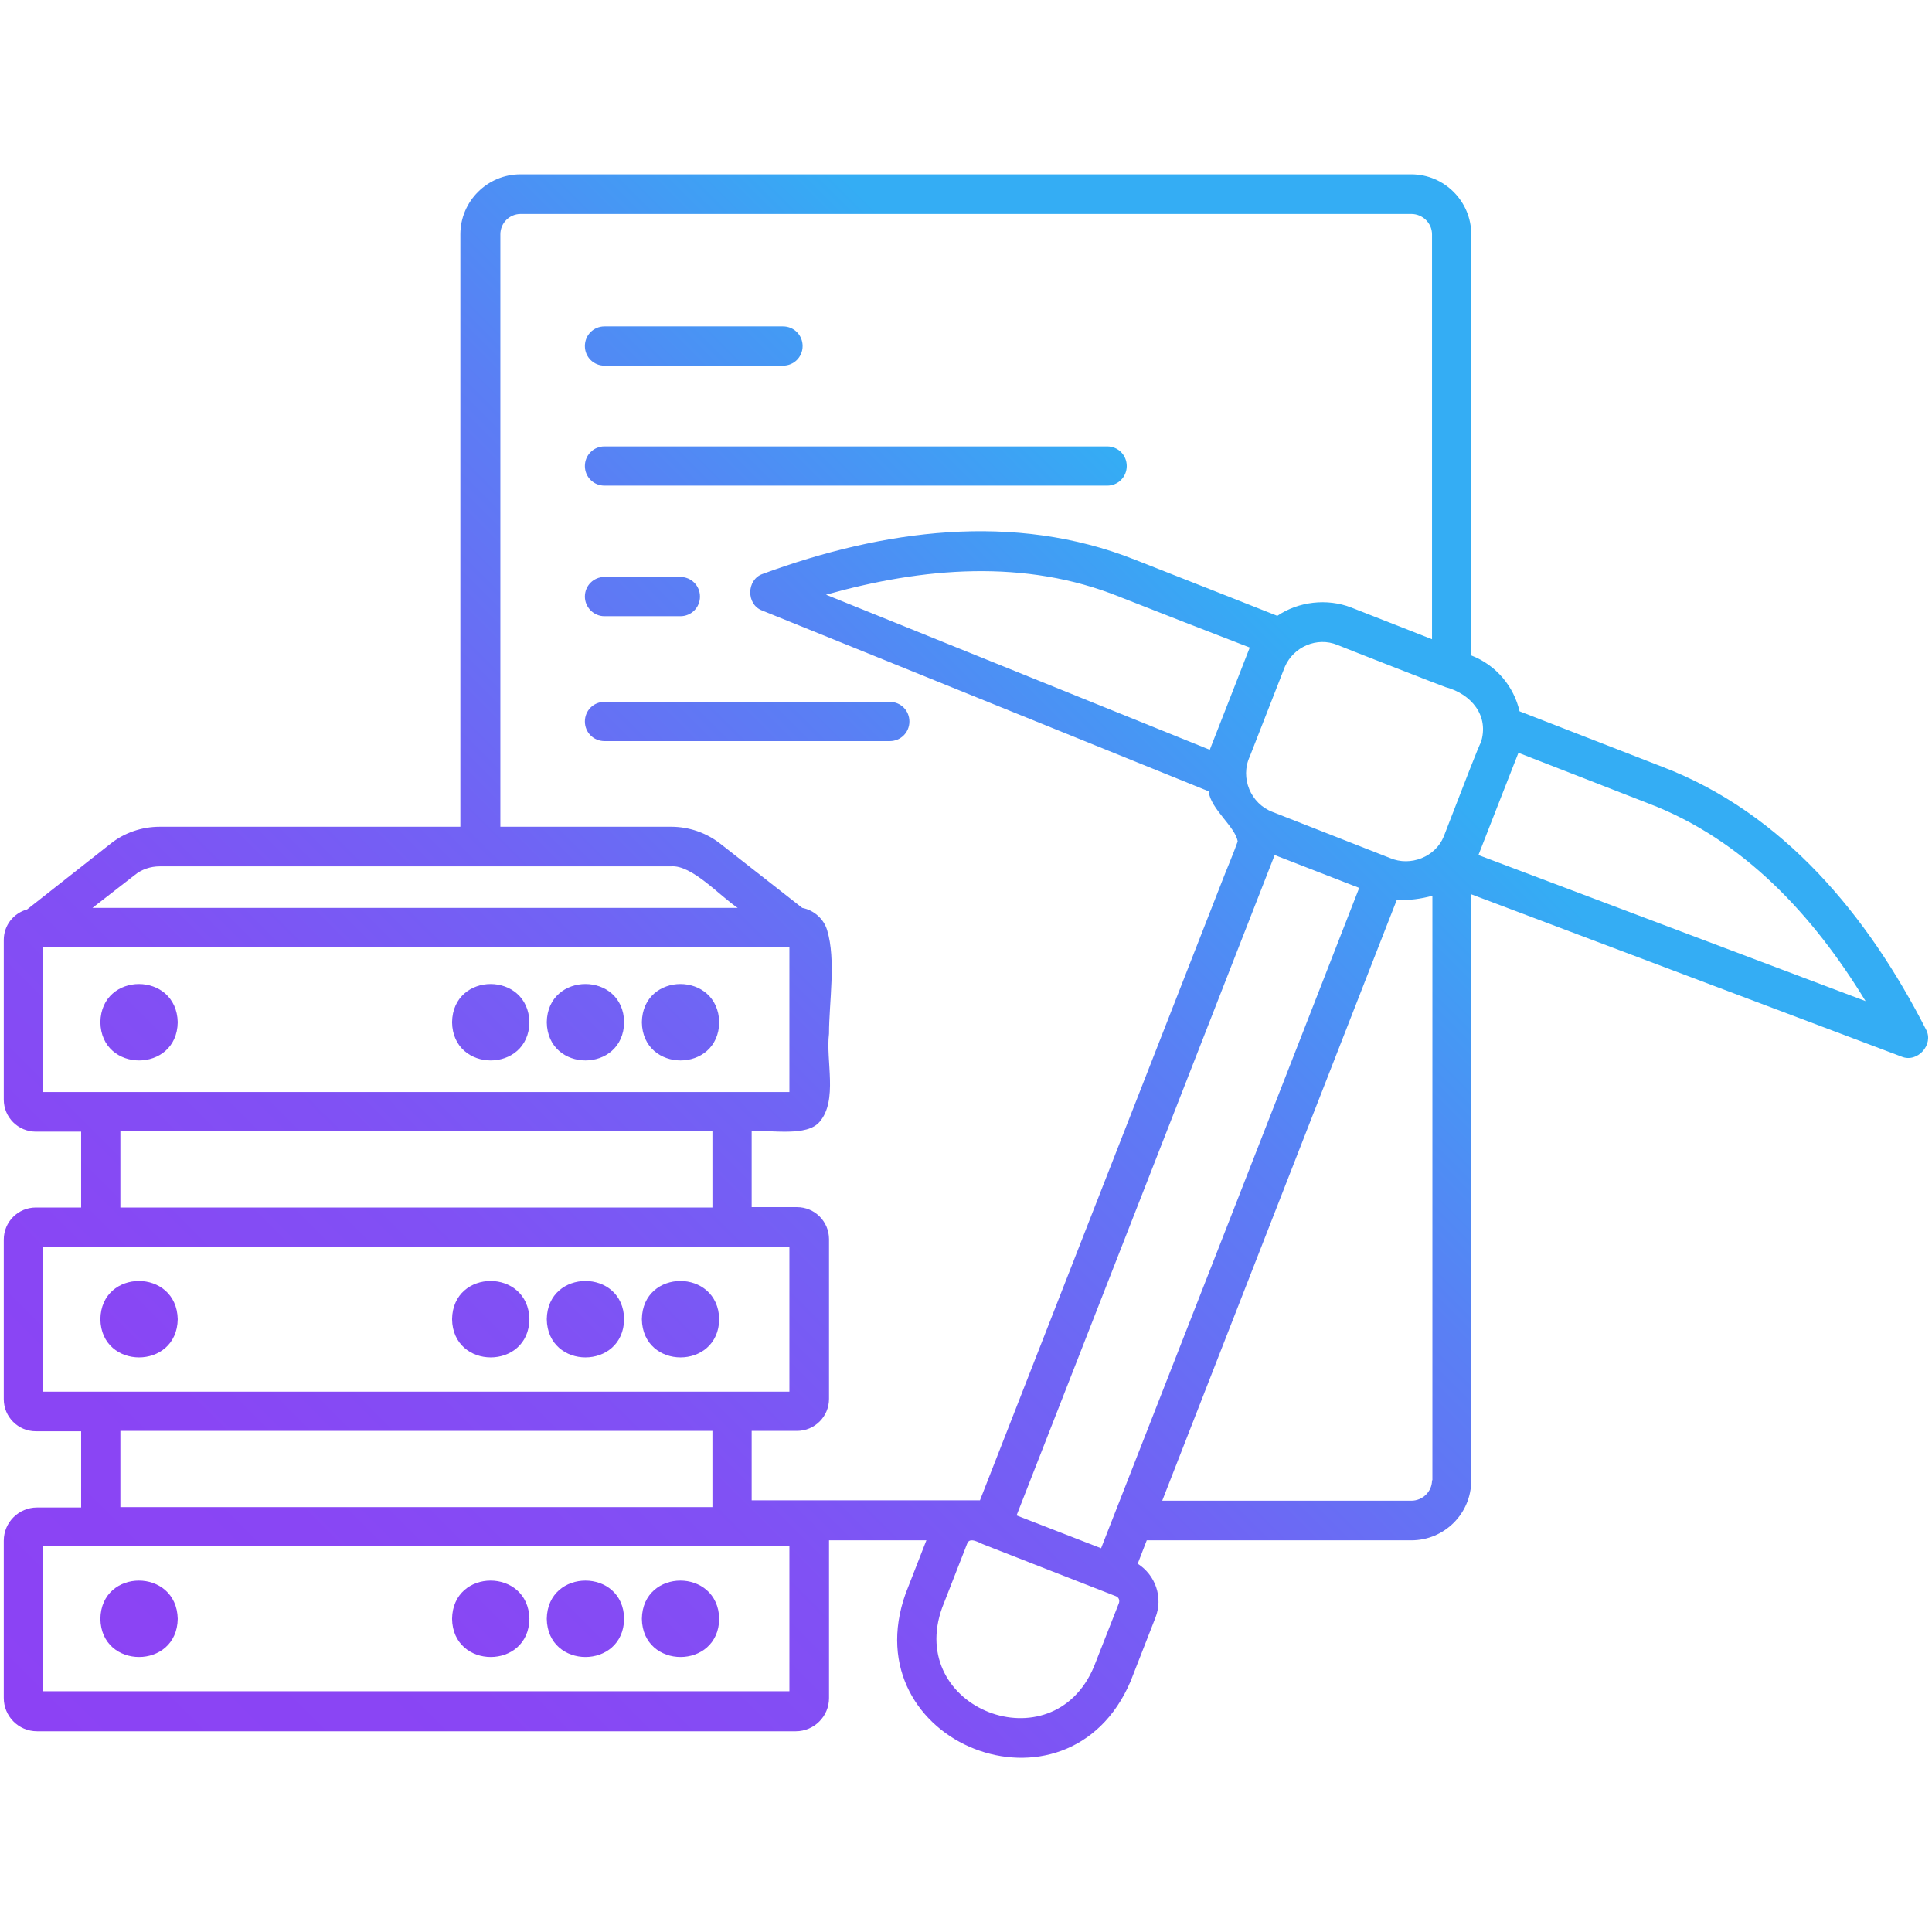 <svg xmlns="http://www.w3.org/2000/svg" xmlns:xlink="http://www.w3.org/1999/xlink" id="Layer_1" viewBox="0 0 512 512"><linearGradient id="SVGID_1_" gradientUnits="userSpaceOnUse" x1="15.352" x2="408.787" y1="467.851" y2="74.416"><stop offset="0" stop-color="#8c42f4"></stop><stop offset=".163" stop-color="#8946f4"></stop><stop offset=".316" stop-color="#8051f4"></stop><stop offset=".465" stop-color="#7064f4"></stop><stop offset=".612" stop-color="#5a7ff4"></stop><stop offset=".755" stop-color="#3ea1f4"></stop><stop offset=".8" stop-color="#34adf4"></stop></linearGradient><path d="m510.4 272.8c-15.3-30-37.7-57.3-69.9-69.6 0 0-37.8-14.7-37.8-14.7-1.5-6.5-6.1-12.2-12.8-14.8v-111.6c0-8.7-7.1-15.9-15.9-15.9h-236.1c-8.7 0-15.9 7.1-15.9 15.9v157h-79.7c-4.7 0-9.4 1.6-13 4.5l-22.1 17.4c-3.6 1-6.2 4.2-6.2 8.1v42.3c0 4.7 3.8 8.5 8.5 8.5h12v20.1h-12c-4.7 0-8.5 3.8-8.5 8.5v42.3c0 4.7 3.8 8.5 8.5 8.5h12v20.2h-11.7c-4.8 0-8.8 3.9-8.8 8.8v41.7c0 4.8 3.9 8.8 8.8 8.8h201.1c4.8 0 8.8-3.9 8.8-8.8 0-.1 0-41.7 0-41.8h25.8s-5.5 14.1-5.5 14.1c-14.2 39.8 43 62.2 59.6 23.3 0 0 6.6-16.9 6.6-16.9 2.1-5.4 0-11.3-4.7-14.3l2.4-6.2h70.1c8.8 0 15.9-7.1 15.9-15.9v-155.3l114 43c4.2 1.8 8.7-3.2 6.5-7.2zm-474.7-40.9c1.8-1.5 4.2-2.3 6.6-2.3h135.5c5.5-.5 12.9 7.8 17.7 11h-171zm-24.3 57.6v-38.5h197.8v38.4h-15.2s0 0-.1 0h-182.5zm177.4 10.4v20.1h-156.9v-20.2h156.9zm-177.4 68.9v-38.4h197.8v38.4h-15.2s0 0-.1 0zm177.4 10.4v20.2h-156.9v-20.2zm20.5 69h-197.9v-38.4h197.8v38.4zm-10.1-50.5v-18.5h12c4.7 0 8.5-3.8 8.5-8.5v-42.3c0-4.7-3.8-8.5-8.5-8.5h-12v-20.1c5.4-.4 14.6 1.5 18-2.5 4.9-5.7 1.6-16.2 2.5-23.4 0-8.2 1.9-19.5-.5-27.4-.9-3-3.5-5.3-6.6-5.9 0 0-21.7-17-21.7-17-3.7-2.9-8.3-4.5-13-4.5h-45.3v-157c0-3 2.4-5.4 5.4-5.4h236c3 0 5.5 2.4 5.5 5.4v107.3l-21.4-8.4c-6.4-2.5-14-1.6-19.6 2.2-12.3-4.9-25.4-10-37.8-14.9-32-12.7-66.8-7.9-98.6 3.8-4.3 1.5-4.4 8.1-.1 9.7 0 0 118.3 47.9 118.3 47.9.5 4.7 7.1 9.4 7.7 13.3-1.3 3.7-3 7.5-4.4 11.2-21.3 54.5-42.6 108.9-63.9 163.4h-60.5zm132-226.1c-1.9 4.8-8.8 22.6-10.6 27.1l-101.7-41.1c25.6-7.2 52.7-9.6 77.9.6 11.2 4.4 23.2 9.1 34.4 13.4zm-41.3 270.1c-11 26.2-49.9 11.1-40.2-15.7 0 0 6.6-16.9 6.6-16.9.7-2 3.4-.1 4.6.3 7.7 3 27.3 10.7 34.8 13.6.8.3 1.1 1.1.8 1.9zm1.9-31.4-22.4-8.7c14.8-37.8 54.2-138.6 68.4-175l22.4 8.7c-15.1 38.8-52.8 135.2-68.4 175zm87.7-18c0 3-2.5 5.4-5.5 5.4h-66l59.3-151.9 2.9-7.4c3.2.3 6.3-.2 9.4-1v154.9zm7.4-181.7-4.3 11.1c-2.2 5.4-8.8 8-14.2 5.7 0 0-31.1-12.2-31.1-12.2-5.9-2.2-8.7-9.1-6.1-14.7 0 0 9.3-23.8 9.3-23.8 2.3-5.3 8.5-8 13.9-5.8.1.1 28.5 11.2 28.7 11.2 6.8 1.8 11.7 7.6 9.3 14.8-.2-.1-5.5 13.7-5.5 13.7zm4.9 16c2.4-6.2 8.1-20.7 10.6-27.1l34.4 13.4c25.3 9.6 43.8 29.8 57.6 52.4zm-344.7 44.3c-.2 13.5-20.3 13.5-20.5 0 .2-13.5 20.2-13.5 20.5 0zm93.2 0c-.2 13.5-20.3 13.5-20.5 0 .2-13.5 20.2-13.5 20.5 0zm25.1 0c-.2 13.5-20.3 13.5-20.5 0 .2-13.5 20.3-13.5 20.5 0zm25.2 0c-.2 13.5-20.3 13.5-20.5 0 .2-13.5 20.2-13.5 20.5 0zm-143.5 78.7c-.2 13.5-20.3 13.5-20.5 0 .2-13.5 20.2-13.5 20.5 0zm93.2 0c-.2 13.5-20.3 13.5-20.5 0 .2-13.5 20.2-13.5 20.5 0zm25.1 0c-.2 13.5-20.3 13.5-20.5 0 .2-13.5 20.3-13.5 20.5 0zm25.2 0c-.2 13.5-20.3 13.5-20.5 0 .2-13.5 20.2-13.5 20.5 0zm-143.5 79.4c-.2 13.5-20.3 13.5-20.5 0 .2-13.5 20.2-13.5 20.5 0zm93.2 0c-.2 13.5-20.3 13.5-20.5 0 .2-13.5 20.2-13.5 20.5 0zm25.1 0c-.2 13.5-20.3 13.5-20.5 0 .2-13.5 20.3-13.5 20.5 0zm25.2 0c-.2 13.5-20.3 13.5-20.5 0 .2-13.5 20.2-13.5 20.5 0zm-35.6-337.3c0-2.9 2.3-5.2 5.2-5.2h47.3c2.9 0 5.2 2.3 5.2 5.2s-2.3 5.2-5.2 5.2h-47.3c-2.9 0-5.2-2.3-5.2-5.2zm0 31.8c0-2.9 2.3-5.2 5.2-5.2h133.2c2.9 0 5.2 2.3 5.2 5.2s-2.3 5.2-5.2 5.2h-133.2c-2.9 0-5.2-2.3-5.2-5.2zm86 67.7c0 2.9-2.3 5.2-5.2 5.2h-75.6c-2.9 0-5.2-2.3-5.2-5.2s2.3-5.2 5.2-5.2h75.6c2.9 0 5.2 2.3 5.2 5.2zm-86-33.1c0-2.9 2.3-5.2 5.2-5.2h20.1c2.9 0 5.2 2.3 5.2 5.2s-2.3 5.2-5.2 5.2h-20.1c-2.9 0-5.2-2.4-5.2-5.2z" fill="url(#SVGID_1_)"></path></svg>